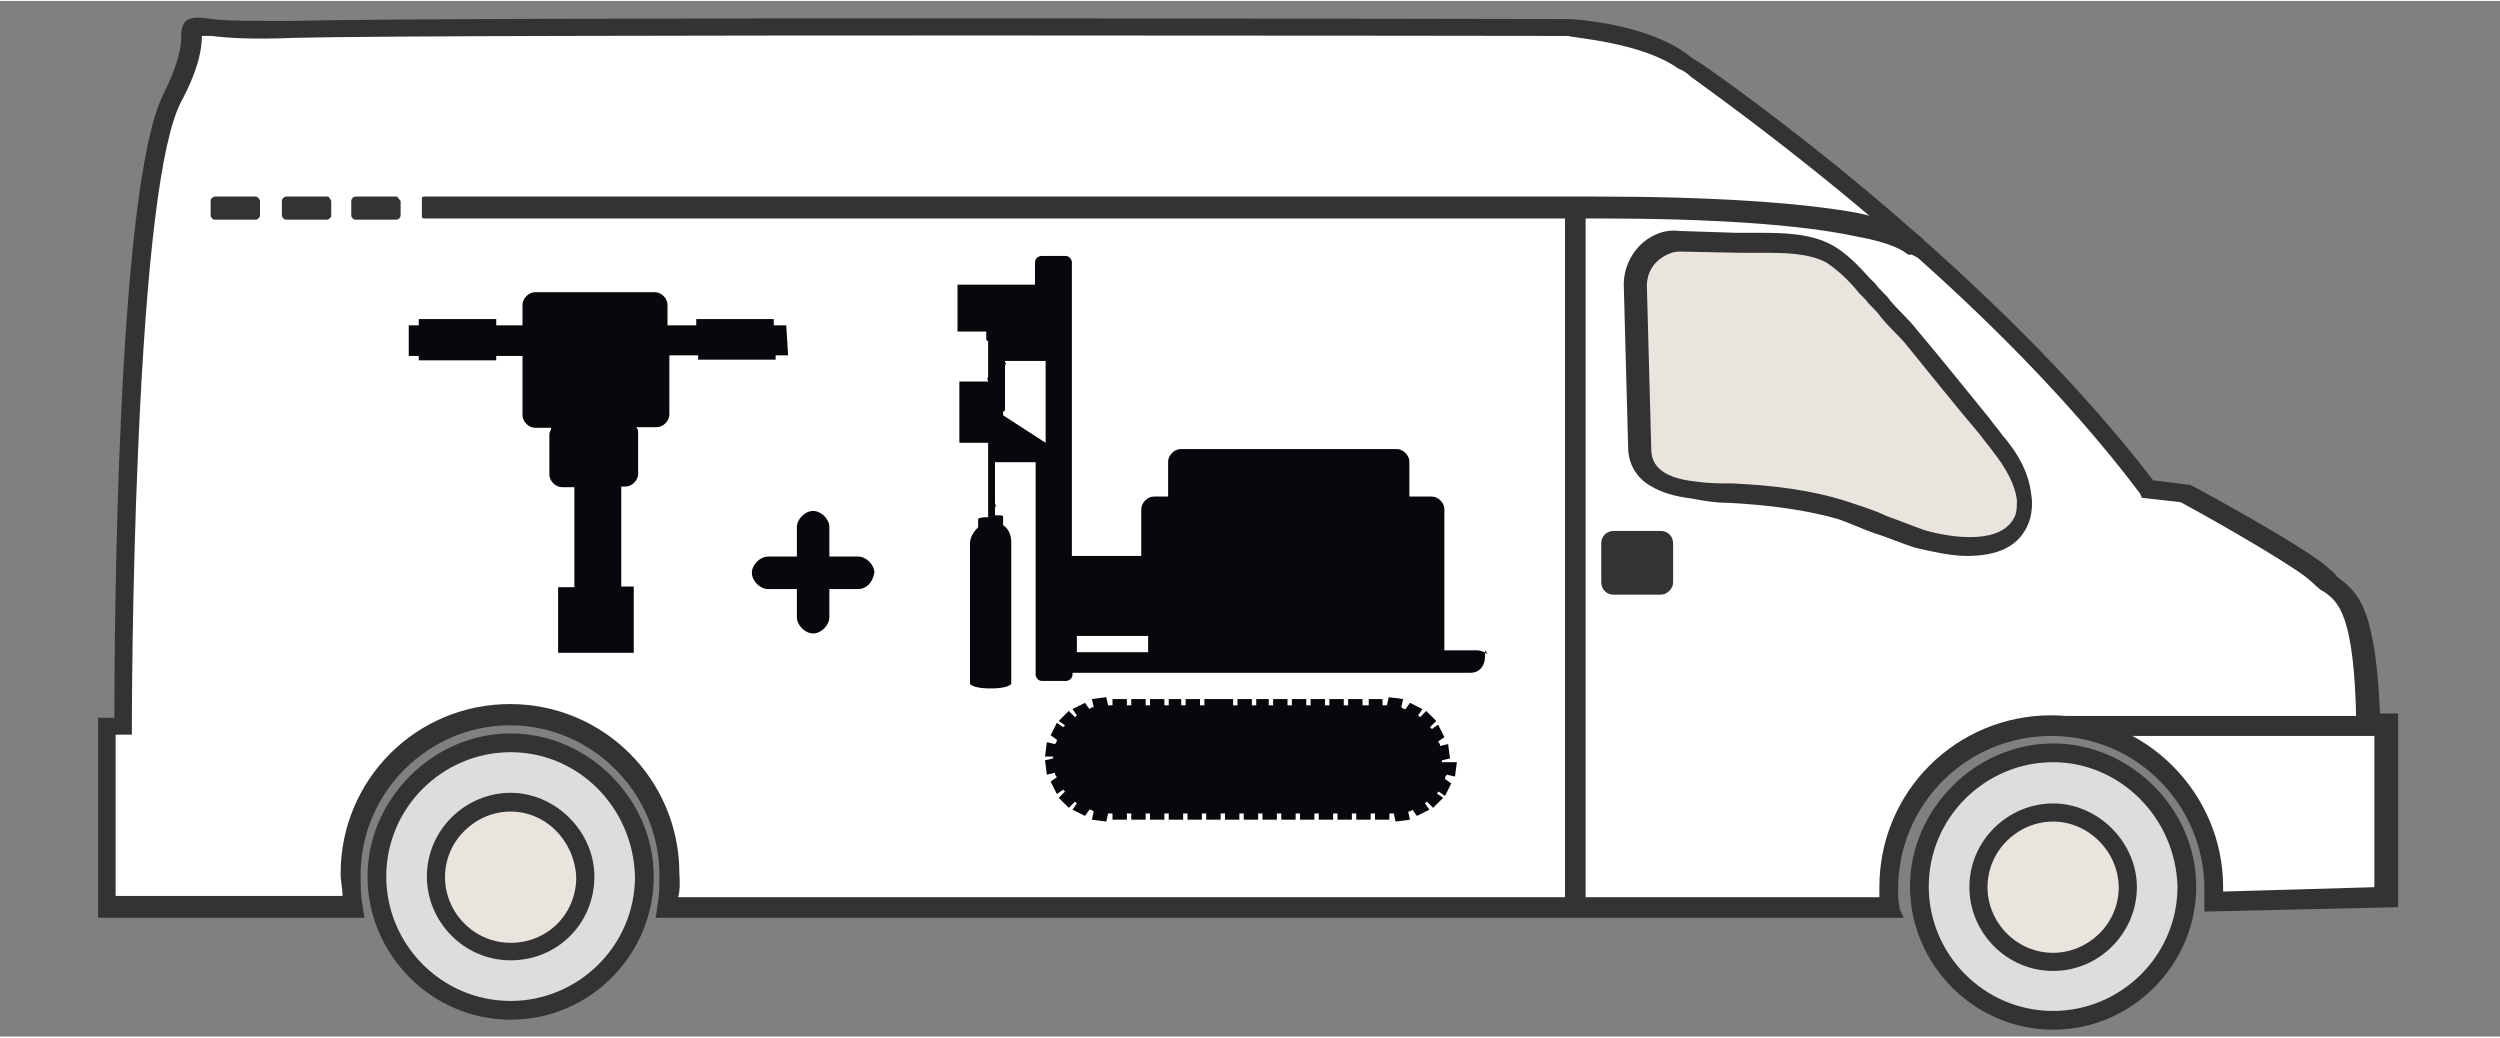 <?xml version="1.0" encoding="utf-8"?>
<!-- Generator: Adobe Illustrator 24.3.0, SVG Export Plug-In . SVG Version: 6.00 Build 0)  -->
<svg version="1.1" id="Layer_1" xmlns="http://www.w3.org/2000/svg" xmlns:xlink="http://www.w3.org/1999/xlink" x="0px" y="0px"
	 viewBox="0 0 400 165.7" style="enable-background:new 0 0 400 165.7;" width="400" height="166" xml:space="preserve">
<rect x="0" y="0" width="400" height="165.7" fill="#808080" stroke="none"/>
<style type="text/css">
	.st0{fill:#DDDDDD;}
	.st1{fill:#333333;}
	.st2{fill:#EAE4DF;}
	.st3{fill:#FFFFFF;}
	.st4{fill:#07070C;}
</style>
<g>
	<g>
		<g>
			<g>
				<circle class="st0" cx="81.7" cy="140.1" r="21.2"/>
				<path class="st1" d="M81.7,163c-12.7,0-22.9-10.5-22.9-22.9s10.5-22.9,22.9-22.9s22.9,10.5,22.9,22.9S94.5,163,81.7,163z
					 M81.7,120.2c-10.8,0-19.9,8.8-19.9,19.9c0,10.8,8.8,19.9,19.9,19.9c10.8,0,19.9-8.8,19.9-19.9C101.3,129,92.5,120.2,81.7,120.2
					z"/>
			</g>
			<g>
				<circle class="st2" cx="81.7" cy="140.1" r="12.1"/>
				<path class="st1" d="M81.7,153.5c-7.5,0-13.4-6.2-13.4-13.4c0-7.5,6.2-13.4,13.4-13.4s13.4,6.2,13.4,13.4
					C95.1,147.6,89.2,153.5,81.7,153.5z M81.7,129.7c-5.6,0-10.5,4.6-10.5,10.5c0,5.6,4.6,10.5,10.5,10.5c5.9,0,10.5-4.6,10.5-10.5
					C91.9,134.3,87.3,129.7,81.7,129.7z"/>
			</g>
		</g>
		<g>
			<g>
				<circle class="st0" cx="328.5" cy="141.8" r="21.2"/>
				<path class="st1" d="M328.5,164.6c-12.7,0-22.9-10.5-22.9-22.9s10.5-22.9,22.9-22.9c12.4,0,22.9,10.5,22.9,22.9
					S341.2,164.6,328.5,164.6z M328.5,121.8c-10.8,0-19.9,8.8-19.9,19.9c0,10.8,8.8,19.9,19.9,19.9c10.8,0,19.9-8.8,19.9-19.9
					C348.1,130.7,339.2,121.8,328.5,121.8z"/>
			</g>
			<g>
				<circle class="st2" cx="328.5" cy="141.8" r="12.1"/>
				<path class="st1" d="M328.5,155.2c-7.5,0-13.4-6.2-13.4-13.4c0-7.5,6.2-13.4,13.4-13.4c7.2,0,13.4,6.2,13.4,13.4
					S336,155.2,328.5,155.2z M328.5,131.3c-5.6,0-10.5,4.6-10.5,10.5c0,5.6,4.6,10.5,10.5,10.5c5.6,0,10.5-4.6,10.5-10.5
					C338.9,135.9,334,131.3,328.5,131.3z"/>
			</g>
		</g>
		<g>
			<path class="st3" d="M379.1,115.6c-0.3-21.9-4.9-20.6-7.5-23.5C369,89.2,350,79,350,79l-5.9-0.7c-25.8-34.6-67.6-63.7-74.2-68.3
				c-6.5-4.6-18.6-5.6-18.6-5.6S72.6,4.2,47.4,4.8C22.6,5.5,36,0.3,27.8,15.9S20,116.3,20,116.3h-2.6v29.1h19.6h19.6
				c-0.3-1.6-0.7-3.3-0.7-5.2c0-14.1,11.4-25.5,25.5-25.5s25.5,11.4,25.5,25.5c0,1.6-0.3,3.6-0.7,5.2c9.2,0,167.3,0,196.1,0
				c0-1-0.3-2.3-0.3-3.3c0-14.4,11.8-26.1,26.1-26.1c14.4,0,26.1,11.8,26.1,26.1c0,0.7,0,1.6,0,2.3l27.8-0.7v-28.1H379.1z"/>
			<path class="st1" d="M304.6,146.7H104.9l0.3-2c0.3-1.6,0.3-3.3,0.3-4.9c0-13.1-10.8-23.9-23.9-23.9s-23.9,10.8-23.9,23.9
				c0,1.6,0,3.3,0.3,4.9l0.3,2H15.7v-32h2.6c0-12.1,0.3-84.6,7.8-99.7c2.6-5.2,2.9-7.8,2.9-9.5c0-1,0.3-2.3,1.3-2.6
				c0.7-0.3,1.6-0.3,3.6,0c2.3,0.3,6.2,0.3,13.1,0.3C71.6,2.5,249,2.9,251,2.9l0,0c0.7,0,12.7,0.7,19.3,5.9c0.3,0.3,1,0.7,2,1.3
				c5.2,3.6,17.3,12.4,31,24.2C320.3,49,334,63,344.5,76.7l5.6,0.7h0.3c2,1,19.3,10.5,22.2,13.4c0.3,0.3,1,0.7,1.3,1.3
				c1.3,1,3.3,2.3,4.6,5.9c1.3,3.6,2,8.8,2.3,16h2.9v31l-31,0.7v-1.6c0-0.7,0-1.3,0-2c0-13.4-10.8-24.5-24.5-24.5
				c-13.4,0-24.5,10.8-24.5,24.5c0,1,0,2,0.3,3.3L304.6,146.7z M108.5,143.4h192.2c0-0.7,0-1.3,0-1.6c0-15.4,12.4-27.5,27.5-27.5
				s27.5,12.4,27.5,27.5c0,0.3,0,0.3,0,0.7l24.2-0.7v-24.8h-2.9v-1.6c-0.3-17.3-2.9-19.3-5.2-20.9c-0.7-0.3-1.3-1-2-1.6
				c-2-2-13.7-8.8-20.9-12.7l-6.2-0.7l-0.3-0.7c-16-21.2-40.2-43.8-71.9-66.7c-0.7-0.7-1.3-1-2-1.3c-5.9-4.2-17-4.9-17.6-5.2
				c-3.9,0-179.1-0.3-203.6,0.3c-7.2,0.3-11.1,0-13.4-0.3c-0.7,0-1,0-1.6,0l0,0c0,1.6-0.3,4.9-3.3,10.5c-3.3,6.2-5.6,25.5-6.9,55.6
				c-1,22.9-1,44.1-1,44.1v1.6h-2.6v25.8h36.3c0-1.3-0.3-2.3-0.3-3.6c0-15,12.1-27.1,27.1-27.1s27.1,12.1,27.1,27.1
				C108.8,141.1,108.8,142.4,108.5,143.4z"/>
		</g>
		<g>
			<path class="st2" d="M269,38.5c2.9,0,5.9,0.3,9.2,0.3c4.6,0,10.1-0.7,14.4,1.6c2.6,1.6,4.6,3.9,6.5,6.2c2.3,2.3,4.6,4.6,6.5,7.2
				c4.6,5.6,9.2,11.1,13.7,16.7c2,2.6,3.9,5.6,4.2,8.5c0.3,1.3,0,2.3-0.3,3.6c-2.3,5.9-11.8,4.6-16.3,3.3c-4.2-1.3-8.2-3.3-12.4-4.6
				C287,79,278.8,79,270.6,78c-4.2-0.3-8.5-1.6-8.5-6.5l-0.7-26.1C261.8,41.8,265.1,38.5,269,38.5z"/>
			<path class="st1" d="M314.7,88.8c-2.6,0-5.6-0.7-8.2-1.3c-2.3-0.7-4.2-1.6-6.5-2.3c-2-0.7-3.9-1.6-5.9-2.3
				c-5.6-1.6-11.8-2.3-17.6-2.6c-2,0-3.9-0.3-5.9-0.7c-2.6-0.3-4.9-1-6.5-2c-2.3-1.3-3.6-3.6-3.6-6.2l-0.7-26.1c0-2.3,1-4.6,2.6-6.2
				c1.6-1.6,3.9-2.6,6.2-2.3l9.2,0.3c1,0,2,0,3.3,0c3.9,0,8.5,0,12.1,2c2.3,1.3,4.2,3.3,5.9,5.2c0.3,0.3,0.7,0.7,1,1
				c0.7,1,1.6,1.6,2.3,2.6c1.3,1.6,2.9,2.9,4.2,4.6c3.9,4.6,7.8,9.5,11.8,14.4c0.7,1,1.3,1.6,2,2.6c2,2.3,4.2,5.6,4.6,9.5
				c0.3,1.6,0,3.3-0.3,4.2C323.2,87.5,319.3,88.8,314.7,88.8z M268.7,40.1c-1.3,0-2.6,0.7-3.6,1.6c-1,1-1.6,2.3-1.6,3.9l0.7,26.1
				c0,2,1,4.6,7.2,5.2c2,0.3,3.9,0.3,5.9,0.3c6.2,0.3,12.4,1,18.3,2.9c2,0.7,4.2,1.3,6.2,2.3c2,0.7,4.2,1.6,6.2,2.3
				c4.6,1.3,12.4,2.3,14.4-2.3c0.3-0.7,0.3-1.6,0.3-2.6c-0.3-2.3-1.6-4.9-3.9-7.8c-0.7-1-1.3-1.6-2-2.6c-3.9-4.6-7.8-9.5-11.8-14.4
				c-1.3-1.6-2.9-2.9-4.2-4.6c-0.7-1-1.6-1.6-2.3-2.6c-0.3-0.3-0.7-0.7-1-1c-1.6-2-3.3-3.6-5.2-4.9c-2.9-1.6-6.9-1.6-10.5-1.6
				c-1,0-2.3,0-3.3,0L268.7,40.1L268.7,40.1z"/>
		</g>
		<path class="st1" d="M40.9,31.3c-2.3,0-4.6,0-6.5,0c-0.3,0-0.7,0.3-0.7,0.7v2.3c0,0.3,0.3,0.7,0.7,0.7c2,0,4.2,0,6.5,0
			c0.3,0,0.7-0.3,0.7-0.7V32C41.5,31.6,41.2,31.3,40.9,31.3z"/>
		<path class="st1" d="M52.3,31.3c-2.3,0-4.6,0-6.5,0c-0.3,0-0.7,0.3-0.7,0.7v2.3c0,0.3,0.3,0.7,0.7,0.7c2,0,4.2,0,6.5,0
			c0.3,0,0.7-0.3,0.7-0.7V32C52.6,31.3,52.6,31.3,52.3,31.3z"/>
		<g>
			<path class="st1" d="M308.2,38.8c-1.3-2-4.9-3.6-11.1-4.9c-8.8-1.6-22.9-2.6-41.8-2.6c-18.6,0-50.3,0-84.6,0
				c-35.9,0-74.2,0-102.9,0c0,0-0.3,0-0.3,0.3v2.9c0,0,0,0.3,0.3,0.3c28.4,0,67,0,102.9,0c34.3,0,66,0,84.6,0c19,0,33,1,41.8,2.9
				c5.6,1,7.5,2.3,8.2,2.9h0.3l0,0c0,0,0,0,0.3,0l2.6,1.3h0.3C308.9,40.8,308.9,39.8,308.2,38.8z"/>
			<path class="st1" d="M63.4,31.3c-2.3,0-4.2,0-6.5,0c-0.3,0-0.7,0.3-0.7,0.7v2.3c0,0.3,0.3,0.7,0.7,0.7c2,0,4.2,0,6.5,0
				c0.3,0,0.7-0.3,0.7-0.7V32C63.7,31.6,63.7,31.3,63.4,31.3z"/>
		</g>
		<rect x="250.4" y="34.6" class="st1" width="3.3" height="110.5"/>
		<path class="st1" d="M265.7,95h-7.5c-1.3,0-2-1-2-2v-6.2c0-1.3,1-2,2-2h7.5c1.3,0,2,1,2,2v6.2C267.7,94.1,266.7,95,265.7,95z"/>
		<path class="st1" d="M382.1,117.6h-51.6c-1,0-1.6-0.7-1.6-1.6s0.7-1.6,1.6-1.6h51.6c1,0,1.6,0.7,1.6,1.6S382.7,117.6,382.1,117.6z
			"/>
	</g>
	<g>
		<path class="st4" d="M137.3,94.1h-14.4c-1.3,0-2.6-1.3-2.6-2.6c0-1.3,1.3-2.6,2.6-2.6h14.4c1.3,0,2.6,1.3,2.6,2.6
			C139.6,93.1,138.6,94.1,137.3,94.1z"/>
		<path class="st4" d="M130.1,101.2c-1.3,0-2.6-1.3-2.6-2.6V84.2c0-1.3,1.3-2.6,2.6-2.6c1.3,0,2.6,1.3,2.6,2.6v14.4
			C132.7,99.9,131.4,101.2,130.1,101.2z"/>
	</g>
	<g>
		<path class="st4" d="M230.7,121.8v-0.3l1.3-0.3l-0.3-2.3l-1.3,0.3c0-0.3,0-0.3-0.3-0.7l1-0.7l-1-2l-1,0.7l-0.3-0.3l1-1l-1.6-1.6
			l-1,1l-0.3-0.3l0.7-1l-2-1l-0.7,1c-0.3,0-0.3,0-0.7-0.3l0.3-1.3l-2.3-0.3l-0.3,1.3c-0.3,0-0.3,0-0.7,0l0,0v-1H219v1h-1v-1h-2.3v1
			h-0.7v-1h-2.3v1h-0.7v-1h-2.3v1h-0.7v-1h-2.3v1h-0.7v-1h-2.3v1h-0.7v-1H201v1h-0.7v-1h-2.3v1h-0.7v-1h-2.3v1l0,0v-1h-2.3v1h-0.7
			v-1h-2.3v1h-0.7v-1H187v1h-0.7v-1H184v1h-0.7v-1h-2.3v1h-0.7v-1h-2.3v1c-0.3,0-0.3,0-0.7,0l-0.3-1.3l-2.3,0.3l0.3,1.3
			c-0.3,0-0.3,0-0.7,0.3l-0.7-1l-2,1l0.7,1l-0.3,0.3l-1-1l-1.6,1.6l1,0.7l-0.3,0.3l-1-0.7l-1,2l1,0.7c0,0.3,0,0.3-0.3,0.7l-1.3-0.3
			l-0.3,2.3h1.3l0,0v0.3l-1.3,0.3l0.3,2.3l1.3-0.3c0,0.3,0,0.3,0.3,0.7l-1,0.7l1,2l1-0.7l0.3,0.3l-1,1l1.6,1.6l1-1l0.3,0.3l-0.7,1
			l2,1l0.7-1c0.3,0,0.3,0,0.7,0.3l-0.3,1.3l2.3,0.3l0.3-1.3c0.3,0,0.3,0,0.7,0l0,0v1h2.3v-1h0.7v1h2.3v-1h0.7v1h2.3v-1h0.7v1h2.3v-1
			h0.7v1h2.3v-1h0.7v1h2.3v-1h0.7v1h2.3v-1h0.7v1h2.3v-1h0.7v1h2.3v-1h0.7v1h2.3v-1h0.7v1h2.3v-1h0.7v1h2.3v-1h0.7v1h2.3v-1h0.7v1
			h2.3v-1h0.7v1h2.3v-1c0.3,0,0.3,0,0.7,0l0.3,1.3l2.3-0.3l-0.3-1.3c0.3,0,0.3,0,0.7-0.3l0.7,1l2-1l-0.7-1l0.3-0.3l1,1l1.6-1.6
			l-1-0.7l0.3-0.3l1,0.7l1-2l-1-0.7c0-0.3,0-0.3,0.3-0.7l1.3,0.3l0.3-2.3H230.7C230.7,122.2,230.7,121.8,230.7,121.8z"/>
		<path class="st4" d="M236.3,103.9h-5.2c0,0,0,0,0-0.3V81.3c0-1-1-2-2-2h-3.6v-5.6c0-1-1-2-2-2h-34.6c-1,0-2,1-2,2v5.6h-2.3
			c-1,0-2,1-2,2v7.5h-10.8h-0.3V41.8c0-0.3-0.3-1-1-1h-3.9c-0.3,0-1,0.3-1,1v3.6h-12.4v7.5h4.6c0,0,0,0,0,0.3l0,0l0,0l0,0l0,0
			c0,0,0,0,0,0.3l0,0l0,0l0,0l0,0l0,0l0,0l0,0l0,0l0,0l0,0l0,0l0,0l0,0l0,0l0,0l0,0l0,0l0,0l0,0l0,0l0,0l0,0l0,0l0,0l0,0l0,0l0,0
			l0,0v0.3l0,0l0,0l0,0l0,0l0,0v0.3l0,0l0,0c0,0,0,0.3,0.3,0.3l0,0l0,0l0,0l0,0l0,0l0,0v0.3l0,0l0,0l0,0l0,0l0,0l0,0l0,0l0,0l0,0
			l0,0l0,0v0.3l0,0v0.3l0,0l0,0l0,0v0.3l0,0l0,0l0,0l0,0l0,0l0,0l0,0l0,0l0,0l0,0l0,0l0,0l0,0l0,0l0,0l0,0l0,0v0.3l0,0l0,0l0,0l0,0
			l0,0l0,0l0,0l0,0l0,0l0,0l0,0l0,0l0,0l0,0v0.3l0,0l0,0v0.3v0.3l0,0l0,0l0,0l0,0l0,0l0,0l0,0l0,0l0,0l0,0l0,0l0,0c0,0,0,0,0,0.3
			l0,0v0.3l0,0l0,0l0,0l0,0l0,0v0.3l0,0v0.3v0.3l0,0l0,0l0,0l0,0l0,0c0,0,0,0,0,0.3l0,0l0,0l0,0l0,0l0,0c0,0,0,0.3,0,0.7l0,0l0,0
			c0,0,0,0,0,0.3v0.3l0,0l0,0l0,0v0.3l0,0l0,0l0,0l0,0l0,0c-0.3,0.3,0,0.3,0,0.7l0,0l0,0l0,0l0,0l0,0l0,0l0,0l0,0l0,0h-4.6v9.8h4.6
			l0,0v0.3v0.3l0,0l0,0l0,0l0,0l0,0c0,0,0,0,0,0.3l0,0l0,0l0,0l0,0l0,0l0,0l0,0l0,0l0,0l0,0l0,0l0,0l0,0l0,0l0,0l0,0l0,0l0,0l0,0
			c0,0,0,0,0,0.3l0,0l0,0l0,0l0,0l0,0l0,0l0,0l0,0l0,0l0,0l0,0l0,0l0,0v0.3c0,0,0,0,0,0.3c0,0,0,0,0,0.3c0,0,0,0,0,0.3l0,0l0,0
			c0,0,0,0,0,0.3l0,0l0,0l0,0l0,0c0,0,0,0,0,0.3l0,0c0,0,0,0,0,0.3v0.3v0.3l0,0l0,0l0,0l0,0l0,0l0,0l0,0l0,0l0,0l0,0l0,0l0,0
			c0,0,0,0,0,0.3l0,0l0,0l0,0l0,0l0,0l0,0l0,0l0,0l0,0v0.3l0,0l0,0c0,0,0,0,0,0.3l0,0l0,0v0.3c0,0,0,0,0,0.3c0,0,0,0,0,0.3l0,0l0,0
			l0,0l0,0l0,0c0,0,0,0,0,0.3l0,0l0,0l0,0V78l0,0c0,0,0,0,0,0.3l0,0l0,0l0,0l0,0l0,0v0.3l0,0l0,0l0,0l0,0l0,0l0,0l0,0l0,0
			c0,0,0,0.3,0,0.7l0,0l0,0l0,0l0,0l0,0l0,0c0,0,0,0,0,0.3l0,0l0,0l0,0c0,0,0,0,0,0.3l0,0l0,0l0,0l0,0v0.3l0,0l0,0v0.3l0,0l0,0l0,0
			l0,0c0,0,0,0,0,0.3v0.3l0,0l0,0l0,0l0,0c0,0,0,0,0,0.3l0,0l0,0l0,0V82l0,0l0,0l0,0v0.3v0.3l0,0c-1.6,0-1.6,0.3-1.6,0.3v1.3l0,0
			c-0.7,0.7-1.3,1.6-1.3,2.6v21.9c0,0,0,0,0,0.3l0,0l0,0v0.3l0,0c0.7,0.7,2.9,0.7,3.3,0.7s2.6,0,3.3-0.7l0,0v-0.3c0,0,0,0,0-0.3l0,0
			l0,0v-0.3V86.5c0-1.3-0.7-2.3-1.3-2.6l0,0v-1.3c0-0.3,0-0.3-1.3-0.3l0,0l0,0l0,0l0,0l0,0l0,0l0,0l0,0l0,0l0,0V82l0,0l0,0l0,0
			c0,0,0,0,0-0.3l0,0l0,0l0,0l0,0l0,0v-0.3l0,0l0,0l0,0l0,0l0,0l0,0l0,0l0,0l0,0l0,0l0,0V81l0,0l0,0l0,0l0,0l0,0
			c0.3-0.3,0-0.3,0-0.7l0,0l0,0l0,0l0,0l0,0l0,0c0,0,0,0,0-0.3l0,0l0,0l0,0v-0.3l0,0c0,0,0,0,0-0.3l0,0l0,0l0,0l0,0l0,0l0,0l0,0l0,0
			l0,0l0,0l0,0l0,0l0,0l0,0V79l0,0l0,0l0,0l0,0l0,0l0,0l0,0l0,0l0,0l0,0l0,0l0,0l0,0c0,0,0,0,0-0.3l0,0l0,0c0,0,0,0,0-0.3l0,0l0,0
			l0,0l0,0l0,0l0,0l0,0l0,0l0,0V78l0,0l0,0l0,0l0,0l0,0l0,0l0,0v-0.3c0,0,0,0,0-0.3c0,0,0,0,0-0.3l0,0l0,0c0,0,0,0,0-0.3l0,0l0,0
			l0,0c0,0,0,0,0-0.3l0,0l0,0l0,0l0,0l0,0v-0.3l0,0l0,0l0,0l0,0l0,0l0,0l0,0l0,0l0,0l0,0l0,0l0,0l0,0l0,0l0,0l0,0l0,0l0,0l0,0l0,0
			l0,0l0,0l0,0l0,0c0,0,0,0,0-0.3l0,0l0,0c0,0,0,0,0-0.3l0,0l0,0l0,0l0,0c0,0,0,0,0-0.3l0,0l0,0l0,0l0,0l0,0l0,0l0,0l0,0v-0.3
			c0,0,0,0,0-0.3c0,0,0,0,0-0.3l0,0l0,0l0,0l0,0l0,0l0,0c0,0,0,0,0-0.3l0,0l0,0l0,0l0,0l0,0l0,0c0,0,0,0,0-0.3h6.5v34
			c0,0.3,0.3,1,1,1h3.9c0.3,0,1-0.3,1-1v-0.3h63.7c1.3,0,2.3-1,2.3-2.6v-1C238.6,105.2,237.6,103.9,236.3,103.9z M172.6,101.6
			L172.6,101.6h11.1v2.3c0,0,0,0,0,0.3h-11.4v-2.6L172.6,101.6L172.6,101.6z M160.5,66.3C160.5,66.3,160.5,65.9,160.5,66.3
			L160.5,66.3C160.5,65.9,160.5,65.9,160.5,66.3C160.5,65.9,160.5,65.9,160.5,66.3C160.5,65.9,160.5,65.9,160.5,66.3
			C160.5,65.9,160.5,65.9,160.5,66.3c0-0.3,0-0.3,0-0.3s0,0,0-0.3l0,0l0,0c0.3,0,0.3-0.3,0.3-0.3l0,0l0,0l0,0l0,0l0,0l0,0
			c0,0,0,0,0-0.3l0,0l0,0l0,0l0,0l0,0l0,0v-0.3l0,0l0,0l0,0l0,0l0,0l0,0v-0.3l0,0l0,0l0,0l0,0l0,0l0,0c0,0,0,0,0-0.3l0,0l0,0l0,0
			l0,0l0,0l0,0v-0.3l0,0l0,0l0,0c0,0,0,0,0-0.3l0,0l0,0l0,0l0,0l0,0l0,0l0,0V63l0,0l0,0l0,0l0,0l0,0l0,0l0,0l0,0l0,0l0,0l0,0l0,0
			l0,0c0,0,0,0,0-0.3l0,0v-0.3l0,0l0,0l0,0l0,0l0,0l0,0l0,0l0,0l0,0l0,0l0,0l0,0l0,0l0,0l0,0l0,0l0,0c0,0,0,0,0-0.3l0,0l0,0l0,0l0,0
			l0,0c0,0,0,0,0-0.3l0,0l0,0l0,0l0,0v-0.3l0,0l0,0l0,0l0,0l0,0l0,0V61l0,0l0,0l0,0l0,0l0,0l0,0l0,0l0,0v-0.3l0,0l0,0l0,0l0,0v-0.3
			l0,0c0,0,0,0,0-0.3v-0.3l0,0l0,0l0,0v-0.3l0,0l0,0l0,0c0,0,0,0,0-0.3l0,0l0,0l0,0l0,0l0,0l0,0l0,0c0-0.3,0-0.3,0-0.3l0,0l0,0l0,0
			l0,0l0,0l0,0l0,0l0,0l0,0v-0.3l0,0l0,0l0,0l0,0l0,0l0,0c0,0,0,0,0-0.3l0,0l0,0l0,0l0,0c0.3-0.3,0-0.3,0-0.7l0,0l0,0l0,0l0,0l0,0
			l0,0l0,0l0,0l0,0l0,0l0,0l0,0l0,0l0,0h6.5v13.1L160.5,66.3L160.5,66.3z"/>
	</g>
	<g>
		<path class="st4" d="M125.8,51.9h-2v-1h-12.4v1h-4.6v-3.3c0-1-1-2-2-2h-2.6h-8.8h-7.8c-1,0-2,1-2,2v3.3h-4.2v-1H67v1h-1.6v4.9H67
			v0.7h12.4v-0.7h4.2v9.5c0,1,1,2,2,2h2.6c0,0.3-0.3,0.7-0.3,1v6.5c0,1,1,2,2,2h2v16h-2.6v10.5h12.1V93.7h-2v-16h0.7c1,0,2-1,2-2
			v-6.5c0-0.3,0-0.7-0.3-1h0.7h2.6c1,0,2-1,2-2v-9.5h4.6v0.7h12.4v-0.7h2L125.8,51.9L125.8,51.9z"/>
	</g>
</g>
</svg>
